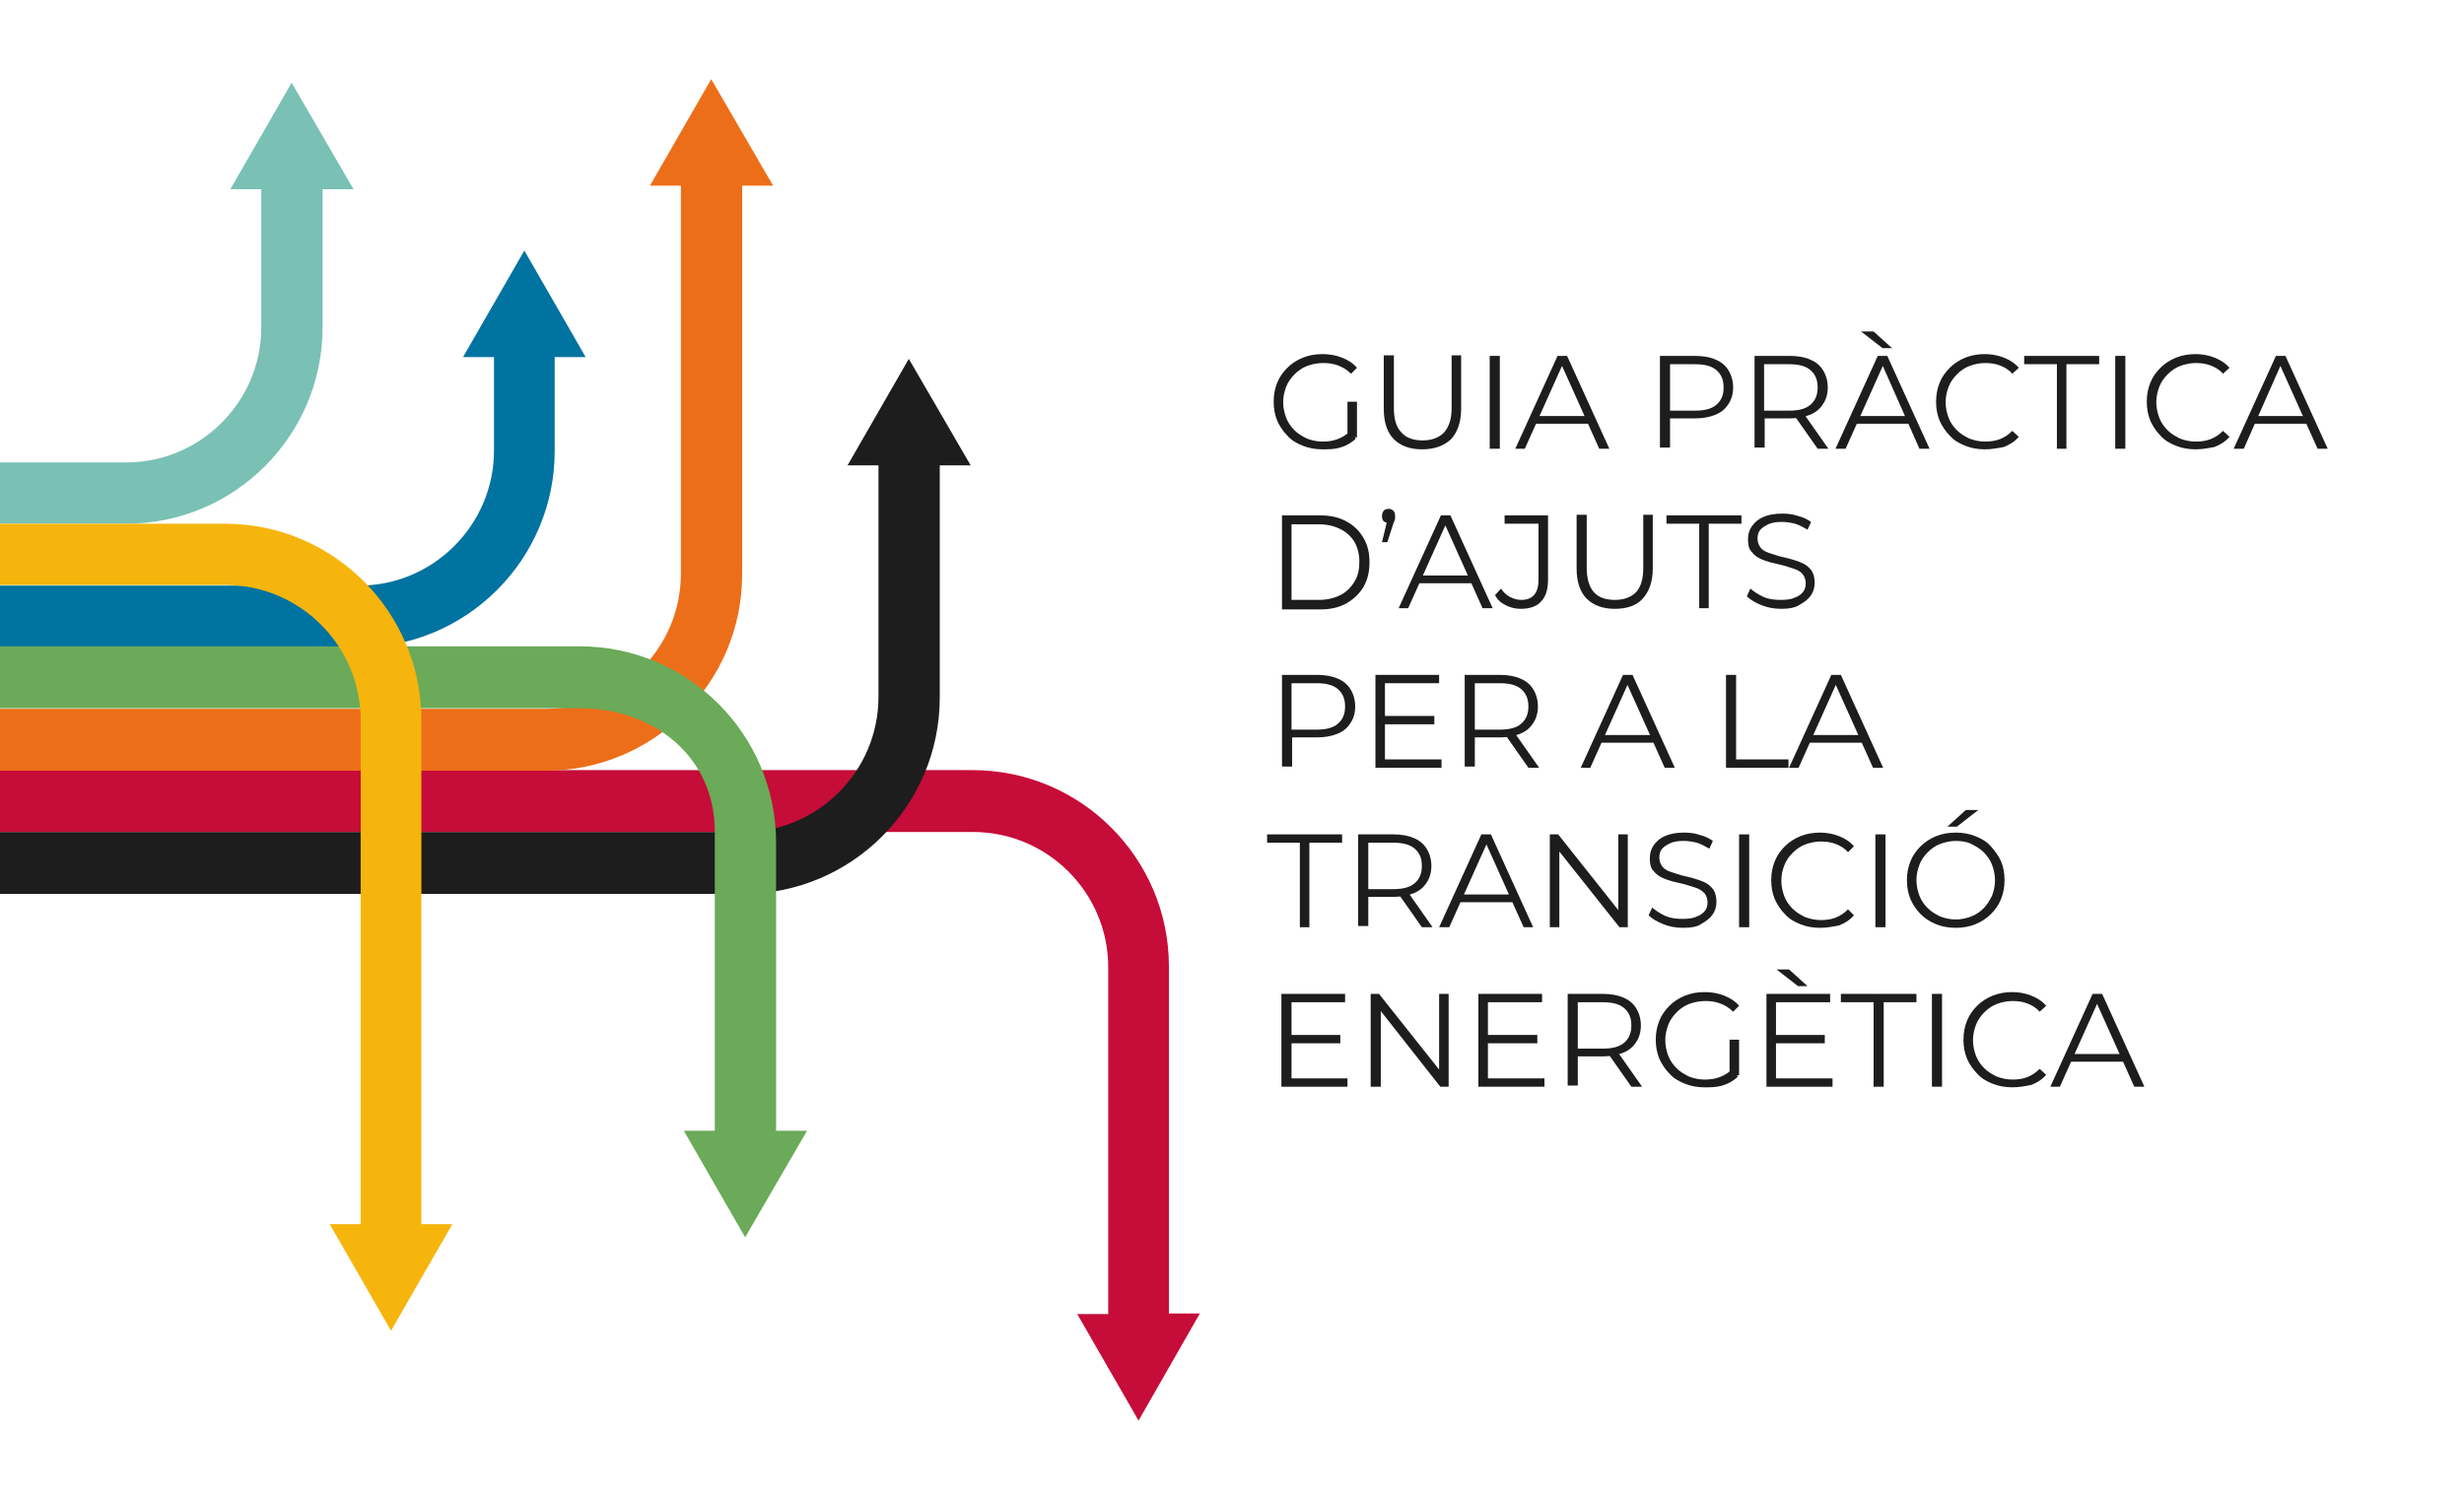 <?xml version="1.0" encoding="utf-8"?>
<!-- Generator: Adobe Illustrator 26.1.0, SVG Export Plug-In . SVG Version: 6.00 Build 0)  -->
<svg version="1.1" id="Capa_1" xmlns="http://www.w3.org/2000/svg" xmlns:xlink="http://www.w3.org/1999/xlink" x="0px" y="0px"
	 viewBox="0 0 414 252" style="enable-background:new 0 0 414 252;" xml:space="preserve">
<style type="text/css">
	.st0{fill:#C60C38;}
	.st1{enable-background:new    ;}
	.st2{fill:#1D1D1D;}
	.st3{fill:#0073A0;}
	.st4{fill:#7AC0B5;}
	.st5{fill:#ED6E19;}
	.st6{fill:#6AAA58;}
	.st7{fill:#F6B50D;}
</style>
<path class="st0" d="M191.3,238.7L181,220.8h5.2v-58.3c0-12.5-10.2-22.7-22.7-22.7H0v-10.4h163.4c18.2,0,33,14.8,33,33v58.3h5.2
	L191.3,238.7z"/>
<g>
	<g class="st1">
		<path class="st2" d="M222.2,75.5c-1.2,0-2.3-0.2-3.3-0.6c-1-0.4-1.9-0.9-2.6-1.7c-0.7-0.7-1.3-1.6-1.7-2.5c-0.4-1-0.6-2-0.6-3.2
			s0.2-2.2,0.6-3.2c0.4-1,1-1.8,1.7-2.5s1.6-1.3,2.6-1.7c1-0.4,2.1-0.6,3.3-0.6s2.3,0.2,3.3,0.6s1.8,0.9,2.5,1.7l-1,1
			c-0.7-0.7-1.4-1.1-2.2-1.4c-0.8-0.3-1.6-0.4-2.5-0.4c-1,0-1.9,0.2-2.7,0.5s-1.5,0.8-2.1,1.4c-0.6,0.6-1.1,1.3-1.4,2.1
			s-0.5,1.6-0.5,2.6c0,0.9,0.2,1.8,0.5,2.6s0.8,1.5,1.4,2.1c0.6,0.6,1.3,1,2.1,1.4c0.8,0.3,1.7,0.5,2.6,0.5c0.9,0,1.7-0.1,2.5-0.4
			c0.8-0.3,1.5-0.7,2.2-1.4l0.9,1.3c-0.7,0.7-1.6,1.2-2.6,1.5S223.3,75.5,222.2,75.5z M226.4,73.3v-5.8h1.6v6L226.4,73.3z"/>
		<path class="st2" d="M238.9,75.5c-2,0-3.6-0.6-4.7-1.7c-1.1-1.1-1.7-2.8-1.7-5.1v-9h1.7v8.9c0,1.8,0.4,3.2,1.3,4.1
			c0.8,0.9,2,1.3,3.5,1.3c1.5,0,2.7-0.4,3.6-1.3c0.8-0.9,1.3-2.2,1.3-4.1v-8.9h1.6v9c0,2.2-0.6,3.9-1.7,5.1
			C242.5,75,240.9,75.5,238.9,75.5z"/>
		<path class="st2" d="M250.3,75.4V59.8h1.7v15.6H250.3z"/>
		<path class="st2" d="M254.6,75.4l7.1-15.6h1.6l7.1,15.6h-1.7l-6.6-14.7h0.7l-6.6,14.7H254.6z M257.4,71.2l0.5-1.3h9.1l0.5,1.3
			H257.4z"/>
		<path class="st2" d="M278.9,75.4V59.8h5.9c1.3,0,2.5,0.2,3.4,0.6c1,0.4,1.7,1,2.2,1.8c0.5,0.8,0.8,1.8,0.8,2.9
			c0,1.1-0.3,2.1-0.8,2.8c-0.5,0.8-1.2,1.4-2.2,1.8c-1,0.4-2.1,0.6-3.4,0.6h-4.9l0.7-0.8v5.7H278.9z M280.6,69.8l-0.7-0.8h4.9
			c1.6,0,2.8-0.3,3.6-1c0.8-0.7,1.2-1.6,1.2-2.9c0-1.3-0.4-2.2-1.2-2.9c-0.8-0.7-2-1-3.6-1h-4.9l0.7-0.8V69.8z"/>
		<path class="st2" d="M294.8,75.4V59.8h5.9c1.3,0,2.5,0.2,3.4,0.6c1,0.4,1.7,1,2.2,1.8c0.5,0.8,0.8,1.8,0.8,2.9
			c0,1.1-0.3,2.1-0.8,2.8c-0.5,0.8-1.2,1.4-2.2,1.8c-1,0.4-2.1,0.6-3.4,0.6h-4.9l0.7-0.8v5.7H294.8z M296.4,69.8l-0.7-0.8h4.9
			c1.6,0,2.8-0.3,3.6-1s1.2-1.6,1.2-2.9c0-1.3-0.4-2.2-1.2-2.9s-2-1-3.6-1h-4.9l0.7-0.8V69.8z M305.4,75.4l-4-5.7h1.8l4,5.7H305.4z"
			/>
		<path class="st2" d="M308.4,75.4l7.1-15.6h1.6l7.1,15.6h-1.7L316,60.7h0.7l-6.6,14.7H308.4z M311.2,71.2l0.5-1.3h9.1l0.5,1.3
			H311.2z M316.3,58.5l-3.6-2.8h2.1l3.1,2.8H316.3z"/>
		<path class="st2" d="M333.5,75.5c-1.2,0-2.3-0.2-3.3-0.6c-1-0.4-1.9-0.9-2.6-1.7c-0.7-0.7-1.3-1.6-1.7-2.5c-0.4-1-0.6-2-0.6-3.2
			s0.2-2.2,0.6-3.2c0.4-1,1-1.8,1.7-2.5c0.7-0.7,1.6-1.3,2.6-1.7c1-0.4,2.1-0.6,3.3-0.6c1.1,0,2.2,0.2,3.2,0.6
			c1,0.4,1.8,0.9,2.5,1.7l-1.1,1c-0.6-0.7-1.3-1.1-2.1-1.4c-0.8-0.3-1.6-0.4-2.5-0.4c-0.9,0-1.8,0.2-2.6,0.5
			c-0.8,0.3-1.5,0.8-2.1,1.4s-1.1,1.3-1.4,2.1c-0.3,0.8-0.5,1.6-0.5,2.6c0,0.9,0.2,1.8,0.5,2.6c0.3,0.8,0.8,1.5,1.4,2.1
			c0.6,0.6,1.3,1,2.1,1.4c0.8,0.3,1.7,0.5,2.6,0.5c0.9,0,1.7-0.1,2.5-0.4s1.5-0.8,2.1-1.4l1.1,1c-0.7,0.8-1.5,1.3-2.5,1.7
			C335.7,75.3,334.6,75.5,333.5,75.5z"/>
		<path class="st2" d="M345.6,75.4V61.2h-5.5v-1.4h12.6v1.4h-5.5v14.2H345.6z"/>
		<path class="st2" d="M355.4,75.4V59.8h1.7v15.6H355.4z"/>
		<path class="st2" d="M368.9,75.5c-1.2,0-2.3-0.2-3.3-0.6c-1-0.4-1.9-0.9-2.6-1.7c-0.7-0.7-1.3-1.6-1.7-2.5c-0.4-1-0.6-2-0.6-3.2
			s0.2-2.2,0.6-3.2c0.4-1,1-1.8,1.7-2.5c0.7-0.7,1.6-1.3,2.6-1.7c1-0.4,2.1-0.6,3.3-0.6c1.1,0,2.2,0.2,3.2,0.6
			c1,0.4,1.8,0.9,2.5,1.7l-1.1,1c-0.6-0.7-1.3-1.1-2.1-1.4c-0.8-0.3-1.6-0.4-2.5-0.4c-0.9,0-1.8,0.2-2.6,0.5
			c-0.8,0.3-1.5,0.8-2.1,1.4s-1.1,1.3-1.4,2.1c-0.3,0.8-0.5,1.6-0.5,2.6c0,0.9,0.2,1.8,0.5,2.6c0.3,0.8,0.8,1.5,1.4,2.1
			c0.6,0.6,1.3,1,2.1,1.4c0.8,0.3,1.7,0.5,2.6,0.5c0.9,0,1.7-0.1,2.5-0.4s1.5-0.8,2.1-1.4l1.1,1c-0.7,0.8-1.5,1.3-2.5,1.7
			C371.1,75.3,370,75.5,368.9,75.5z"/>
		<path class="st2" d="M375.3,75.4l7.1-15.6h1.6l7.1,15.6h-1.7l-6.6-14.7h0.7L377,75.4H375.3z M378.1,71.2l0.5-1.3h9.1l0.5,1.3
			H378.1z"/>
	</g>
	<g class="st1">
		<path class="st2" d="M215.4,102.2V86.6h6.4c1.7,0,3.1,0.3,4.4,1c1.3,0.7,2.2,1.6,2.9,2.8c0.7,1.2,1,2.5,1,4.1c0,1.5-0.3,2.9-1,4.1
			c-0.7,1.2-1.7,2.1-2.9,2.8c-1.3,0.7-2.7,1-4.4,1H215.4z M217,100.8h4.6c1.4,0,2.6-0.3,3.6-0.8c1-0.5,1.8-1.3,2.4-2.3
			c0.6-1,0.8-2.1,0.8-3.3c0-1.3-0.3-2.4-0.8-3.3c-0.6-1-1.4-1.7-2.4-2.2c-1-0.5-2.2-0.8-3.6-0.8H217V100.8z"/>
		<path class="st2" d="M232.2,91.1l1-4.1l0.2,0.9c-0.3,0-0.6-0.1-0.9-0.3c-0.2-0.2-0.3-0.5-0.3-0.9c0-0.4,0.1-0.6,0.3-0.9
			c0.2-0.2,0.5-0.3,0.8-0.3c0.3,0,0.6,0.1,0.8,0.3c0.2,0.2,0.3,0.5,0.3,0.9c0,0.1,0,0.2,0,0.4c0,0.1,0,0.2-0.1,0.4s-0.1,0.3-0.2,0.5
			l-1,3.1H232.2z"/>
		<path class="st2" d="M235,102.2l7.1-15.6h1.6l7.1,15.6h-1.7l-6.6-14.7h0.7l-6.6,14.7H235z M237.8,98l0.5-1.3h9.1l0.5,1.3H237.8z"
			/>
		<path class="st2" d="M255.5,102.3c-0.9,0-1.7-0.2-2.5-0.6c-0.8-0.4-1.4-0.9-1.8-1.7l1-1.1c0.4,0.6,0.9,1.1,1.5,1.4
			c0.6,0.3,1.2,0.5,1.9,0.5c1.9,0,2.9-1.1,2.9-3.4V88h-5.7v-1.4h7.3v10.8c0,1.7-0.4,2.9-1.2,3.7C258.2,101.9,257,102.3,255.5,102.3z
			"/>
		<path class="st2" d="M271.3,102.3c-2,0-3.6-0.6-4.7-1.7c-1.1-1.1-1.7-2.8-1.7-5.1v-9h1.7v8.9c0,1.8,0.4,3.2,1.2,4.1
			c0.8,0.9,2,1.3,3.5,1.3c1.5,0,2.7-0.4,3.6-1.3c0.8-0.9,1.2-2.2,1.2-4.1v-8.9h1.6v9c0,2.2-0.6,3.9-1.7,5.1
			C274.9,101.8,273.3,102.3,271.3,102.3z"/>
		<path class="st2" d="M285.5,102.2V88H280v-1.4h12.6V88h-5.5v14.2H285.5z"/>
		<path class="st2" d="M299.3,102.3c-1.2,0-2.3-0.2-3.3-0.6s-1.9-0.9-2.5-1.5l0.6-1.3c0.6,0.5,1.3,1,2.2,1.4
			c0.9,0.4,1.9,0.5,2.9,0.5c1,0,1.8-0.1,2.4-0.4c0.6-0.2,1.1-0.6,1.4-1c0.3-0.4,0.4-0.9,0.4-1.4c0-0.6-0.2-1.1-0.5-1.5
			c-0.3-0.4-0.8-0.7-1.4-0.9c-0.6-0.2-1.2-0.4-1.9-0.6s-1.4-0.3-2.1-0.5c-0.7-0.2-1.3-0.4-1.9-0.7c-0.6-0.3-1-0.7-1.4-1.2
			c-0.4-0.5-0.5-1.2-0.5-2c0-0.8,0.2-1.5,0.6-2.1c0.4-0.6,1-1.2,1.9-1.6s1.9-0.6,3.3-0.6c0.9,0,1.7,0.1,2.6,0.4
			c0.9,0.2,1.6,0.6,2.2,1l-0.6,1.3c-0.7-0.4-1.4-0.8-2.1-1c-0.8-0.2-1.5-0.3-2.2-0.3c-0.9,0-1.7,0.1-2.3,0.4c-0.6,0.3-1.1,0.6-1.4,1
			c-0.3,0.4-0.4,0.9-0.4,1.4c0,0.6,0.2,1.1,0.5,1.5c0.3,0.4,0.8,0.7,1.4,0.9c0.6,0.2,1.2,0.4,1.9,0.6c0.7,0.2,1.4,0.3,2,0.5
			c0.7,0.2,1.3,0.4,1.9,0.7c0.6,0.3,1,0.7,1.4,1.2c0.3,0.5,0.5,1.2,0.5,2c0,0.8-0.2,1.5-0.6,2.1c-0.4,0.6-1.1,1.2-1.9,1.6
			C301.7,102.1,300.6,102.3,299.3,102.3z"/>
	</g>
	<g class="st1">
		<path class="st2" d="M215.4,129v-15.6h5.9c1.3,0,2.5,0.2,3.4,0.6c1,0.4,1.7,1,2.2,1.8c0.5,0.8,0.8,1.8,0.8,2.9
			c0,1.1-0.3,2.1-0.8,2.8c-0.5,0.8-1.2,1.4-2.2,1.8s-2.1,0.6-3.4,0.6h-4.9l0.7-0.8v5.7H215.4z M217,123.4l-0.7-0.8h4.9
			c1.6,0,2.8-0.3,3.6-1c0.8-0.7,1.2-1.6,1.2-2.9c0-1.3-0.4-2.2-1.2-2.9s-2-1-3.6-1h-4.9l0.7-0.8V123.4z"/>
		<path class="st2" d="M232.8,127.6h9.4v1.4h-11.1v-15.6h10.7v1.4h-9.1V127.6z M232.7,120.3h8.3v1.4h-8.3V120.3z"/>
		<path class="st2" d="M246.1,129v-15.6h5.9c1.3,0,2.5,0.2,3.4,0.6c1,0.4,1.7,1,2.2,1.8c0.5,0.8,0.8,1.8,0.8,2.9
			c0,1.1-0.3,2.1-0.8,2.8c-0.5,0.8-1.2,1.4-2.2,1.8c-1,0.4-2.1,0.6-3.4,0.6h-4.9l0.7-0.8v5.7H246.1z M247.8,123.4l-0.7-0.8h4.9
			c1.6,0,2.8-0.3,3.6-1s1.2-1.6,1.2-2.9c0-1.3-0.4-2.2-1.2-2.9s-2-1-3.6-1h-4.9l0.7-0.8V123.4z M256.8,129l-4-5.7h1.8l4,5.7H256.8z"
			/>
		<path class="st2" d="M265.6,129l7.1-15.6h1.6l7.1,15.6h-1.7l-6.6-14.7h0.7l-6.6,14.7H265.6z M268.4,124.8l0.5-1.3h9.1l0.5,1.3
			H268.4z"/>
		<path class="st2" d="M290,129v-15.6h1.7v14.2h8.8v1.4H290z"/>
		<path class="st2" d="M300.6,129l7.1-15.6h1.6l7.1,15.6h-1.7l-6.6-14.7h0.7l-6.6,14.7H300.6z M303.5,124.8l0.5-1.3h9.1l0.5,1.3
			H303.5z"/>
	</g>
	<g class="st1">
		<path class="st2" d="M218.4,155.8v-14.2h-5.5v-1.4h12.6v1.4h-5.5v14.2H218.4z"/>
		<path class="st2" d="M228.2,155.8v-15.6h5.9c1.3,0,2.5,0.2,3.4,0.6c1,0.4,1.7,1,2.2,1.8c0.5,0.8,0.8,1.8,0.8,2.9
			c0,1.1-0.3,2.1-0.8,2.8c-0.5,0.8-1.2,1.4-2.2,1.8c-1,0.4-2.1,0.6-3.4,0.6h-4.9l0.7-0.8v5.7H228.2z M229.9,150.2l-0.7-0.8h4.9
			c1.6,0,2.8-0.3,3.6-1s1.2-1.6,1.2-2.9c0-1.3-0.4-2.2-1.2-2.9s-2-1-3.6-1h-4.9l0.7-0.8V150.2z M238.9,155.8l-4-5.7h1.8l4,5.7H238.9
			z"/>
		<path class="st2" d="M241.8,155.8l7.1-15.6h1.6l7.1,15.6H256l-6.6-14.7h0.7l-6.6,14.7H241.8z M244.7,151.6l0.5-1.3h9.1l0.5,1.3
			H244.7z"/>
		<path class="st2" d="M260.4,155.8v-15.6h1.4l10.8,13.6h-0.7v-13.6h1.6v15.6h-1.4l-10.8-13.6h0.7v13.6H260.4z"/>
		<path class="st2" d="M282.8,155.9c-1.2,0-2.3-0.2-3.3-0.6s-1.9-0.9-2.5-1.5l0.6-1.3c0.6,0.5,1.3,1,2.2,1.4
			c0.9,0.4,1.9,0.5,2.9,0.5c1,0,1.8-0.1,2.4-0.4c0.6-0.2,1.1-0.6,1.4-1s0.4-0.9,0.4-1.4c0-0.6-0.2-1.1-0.5-1.5
			c-0.4-0.4-0.8-0.7-1.4-0.9s-1.2-0.4-1.9-0.6c-0.7-0.2-1.4-0.3-2.1-0.5c-0.7-0.2-1.3-0.4-1.9-0.7c-0.6-0.3-1-0.7-1.4-1.2
			s-0.5-1.2-0.5-2c0-0.8,0.2-1.5,0.6-2.1c0.4-0.6,1-1.2,1.9-1.6s1.9-0.6,3.3-0.6c0.9,0,1.8,0.1,2.6,0.4c0.9,0.2,1.6,0.6,2.2,1
			l-0.6,1.3c-0.7-0.4-1.4-0.8-2.1-1c-0.8-0.2-1.5-0.3-2.2-0.3c-0.9,0-1.7,0.1-2.3,0.4c-0.6,0.3-1.1,0.6-1.4,1
			c-0.3,0.4-0.4,0.9-0.4,1.4c0,0.6,0.2,1.1,0.5,1.5c0.3,0.4,0.8,0.7,1.4,0.9c0.6,0.2,1.2,0.4,1.9,0.6c0.7,0.2,1.4,0.3,2,0.5
			s1.3,0.4,1.9,0.7s1,0.7,1.4,1.2c0.3,0.5,0.5,1.2,0.5,2c0,0.8-0.2,1.5-0.6,2.1c-0.4,0.6-1.1,1.2-1.9,1.6
			C285.3,155.7,284.2,155.9,282.8,155.9z"/>
		<path class="st2" d="M292.2,155.8v-15.6h1.7v15.6H292.2z"/>
		<path class="st2" d="M305.8,155.9c-1.2,0-2.3-0.2-3.3-0.6c-1-0.4-1.9-0.9-2.6-1.7c-0.7-0.7-1.3-1.6-1.7-2.5c-0.4-1-0.6-2-0.6-3.2
			s0.2-2.2,0.6-3.2c0.4-1,1-1.8,1.7-2.5c0.7-0.7,1.6-1.3,2.6-1.7c1-0.4,2.1-0.6,3.3-0.6c1.1,0,2.2,0.2,3.2,0.6
			c1,0.4,1.8,0.9,2.5,1.7l-1,1c-0.6-0.7-1.3-1.1-2.1-1.4c-0.8-0.3-1.6-0.4-2.5-0.4c-0.9,0-1.8,0.2-2.6,0.5c-0.8,0.3-1.5,0.8-2.1,1.4
			c-0.6,0.6-1.1,1.3-1.4,2.1c-0.3,0.8-0.5,1.6-0.5,2.6c0,0.9,0.2,1.8,0.5,2.6c0.3,0.8,0.8,1.5,1.4,2.1c0.6,0.6,1.3,1,2.1,1.4
			c0.8,0.3,1.7,0.5,2.6,0.5c0.9,0,1.7-0.1,2.5-0.4s1.5-0.8,2.1-1.4l1,1c-0.7,0.8-1.5,1.3-2.5,1.7C308,155.7,306.9,155.9,305.8,155.9
			z"/>
		<path class="st2" d="M315.1,155.8v-15.6h1.7v15.6H315.1z"/>
		<path class="st2" d="M328.6,155.9c-1.2,0-2.3-0.2-3.3-0.6s-1.9-1-2.6-1.7c-0.7-0.7-1.3-1.6-1.7-2.5c-0.4-1-0.6-2-0.6-3.2
			s0.2-2.2,0.6-3.2c0.4-1,1-1.8,1.7-2.5c0.7-0.7,1.6-1.3,2.6-1.7c1-0.4,2.1-0.6,3.3-0.6c1.2,0,2.3,0.2,3.3,0.6
			c1,0.4,1.9,0.9,2.6,1.7s1.3,1.6,1.7,2.5s0.6,2,0.6,3.2s-0.2,2.2-0.6,3.2c-0.4,1-1,1.8-1.7,2.5c-0.7,0.7-1.6,1.3-2.6,1.7
			C330.9,155.7,329.8,155.9,328.6,155.9z M328.6,154.5c0.9,0,1.8-0.2,2.6-0.5c0.8-0.3,1.5-0.8,2.1-1.4c0.6-0.6,1-1.3,1.4-2.1
			c0.3-0.8,0.5-1.6,0.5-2.6c0-0.9-0.2-1.8-0.5-2.6c-0.3-0.8-0.8-1.5-1.4-2.1s-1.3-1-2.1-1.4s-1.7-0.5-2.6-0.5s-1.8,0.2-2.6,0.5
			c-0.8,0.3-1.5,0.8-2.1,1.4c-0.6,0.6-1.1,1.3-1.4,2.1c-0.3,0.8-0.5,1.6-0.5,2.6c0,0.9,0.2,1.8,0.5,2.6c0.3,0.8,0.8,1.5,1.4,2.1
			c0.6,0.6,1.3,1,2.1,1.4C326.8,154.3,327.7,154.5,328.6,154.5z M327.2,138.9l3.1-2.8h2.1l-3.6,2.8H327.2z"/>
	</g>
	<g class="st1">
		<path class="st2" d="M217,181.2h9.4v1.4h-11.1V167h10.7v1.4H217V181.2z M216.9,173.9h8.3v1.4h-8.3V173.9z"/>
		<path class="st2" d="M230.3,182.6V167h1.4l10.8,13.6h-0.7V167h1.6v15.6H242L231.3,169h0.7v13.6H230.3z"/>
		<path class="st2" d="M250.1,181.2h9.4v1.4h-11.1V167h10.7v1.4h-9.1V181.2z M250,173.9h8.3v1.4H250V173.9z"/>
		<path class="st2" d="M263.4,182.6V167h5.9c1.3,0,2.5,0.2,3.4,0.6c1,0.4,1.7,1,2.2,1.8c0.5,0.8,0.8,1.8,0.8,2.9
			c0,1.1-0.3,2.1-0.8,2.8c-0.5,0.8-1.2,1.4-2.2,1.8c-1,0.4-2.1,0.6-3.4,0.6h-4.9l0.7-0.8v5.7H263.4z M265.1,177l-0.7-0.8h4.9
			c1.6,0,2.8-0.3,3.6-1c0.8-0.7,1.2-1.6,1.2-2.9c0-1.3-0.4-2.2-1.2-2.9c-0.8-0.7-2-1-3.6-1h-4.9l0.7-0.8V177z M274.1,182.6l-4-5.7
			h1.8l4,5.7H274.1z"/>
		<path class="st2" d="M286.4,182.7c-1.2,0-2.3-0.2-3.3-0.6c-1-0.4-1.9-0.9-2.6-1.7c-0.7-0.7-1.3-1.6-1.7-2.5c-0.4-1-0.6-2-0.6-3.2
			s0.2-2.2,0.6-3.2c0.4-1,1-1.8,1.7-2.5s1.6-1.3,2.6-1.7c1-0.4,2.1-0.6,3.3-0.6s2.3,0.2,3.3,0.6s1.8,0.9,2.5,1.7l-1,1
			c-0.7-0.7-1.4-1.1-2.2-1.4c-0.8-0.3-1.6-0.4-2.5-0.4c-1,0-1.9,0.2-2.7,0.5s-1.5,0.8-2.1,1.4c-0.6,0.6-1.1,1.3-1.4,2.1
			s-0.5,1.6-0.5,2.6c0,0.9,0.2,1.8,0.5,2.6s0.8,1.5,1.4,2.1c0.6,0.6,1.3,1,2.1,1.4c0.8,0.3,1.7,0.5,2.6,0.5c0.9,0,1.7-0.1,2.5-0.4
			c0.8-0.3,1.5-0.7,2.2-1.4l0.9,1.3c-0.7,0.7-1.6,1.2-2.6,1.5S287.5,182.7,286.4,182.7z M290.6,180.5v-5.8h1.6v6L290.6,180.5z"/>
		<path class="st2" d="M298.5,181.2h9.4v1.4h-11.1V167h10.7v1.4h-9.1V181.2z M298.3,173.9h8.3v1.4h-8.3V173.9z M302.1,165.7
			l-3.6-2.8h2.1l3.1,2.8H302.1z"/>
		<path class="st2" d="M314.8,182.6v-14.2h-5.5V167H322v1.4h-5.5v14.2H314.8z"/>
		<path class="st2" d="M324.6,182.6V167h1.7v15.6H324.6z"/>
		<path class="st2" d="M338.1,182.7c-1.2,0-2.3-0.2-3.3-0.6c-1-0.4-1.9-0.9-2.6-1.7c-0.7-0.7-1.3-1.6-1.7-2.5c-0.4-1-0.6-2-0.6-3.2
			s0.2-2.2,0.6-3.2c0.4-1,1-1.8,1.7-2.5c0.7-0.7,1.6-1.3,2.6-1.7c1-0.4,2.1-0.6,3.3-0.6c1.1,0,2.2,0.2,3.2,0.6
			c1,0.4,1.8,0.9,2.5,1.7l-1.1,1c-0.6-0.7-1.3-1.1-2.1-1.4c-0.8-0.3-1.6-0.4-2.5-0.4c-0.9,0-1.8,0.2-2.6,0.5
			c-0.8,0.3-1.5,0.8-2.1,1.4s-1.1,1.3-1.4,2.1c-0.3,0.8-0.5,1.6-0.5,2.6c0,0.9,0.2,1.8,0.5,2.6c0.3,0.8,0.8,1.5,1.4,2.1
			c0.6,0.6,1.3,1,2.1,1.4c0.8,0.3,1.7,0.5,2.6,0.5c0.9,0,1.7-0.1,2.5-0.4s1.5-0.8,2.1-1.4l1.1,1c-0.7,0.8-1.5,1.3-2.5,1.7
			C340.3,182.5,339.3,182.7,338.1,182.7z"/>
		<path class="st2" d="M344.5,182.6l7.1-15.6h1.6l7.1,15.6h-1.7l-6.6-14.7h0.7l-6.6,14.7H344.5z M347.3,178.4l0.5-1.3h9.1l0.5,1.3
			H347.3z"/>
	</g>
</g>
<path class="st3" d="M88.1,42.1L77.8,60H83v15.7c0,12.5-10.2,22.7-22.7,22.7H0v10.4h60.2c18.2,0,33-14.8,33-33V60h5.2L88.1,42.1z"/>
<path class="st4" d="M49,13.9L38.7,31.8h5.2V55c0,12.5-10.2,22.7-22.7,22.7H0V88h21.2c18.2,0,33-14.8,33-33V31.8h5.2L49,13.9z"/>
<path class="st5" d="M119.5,13.3l-10.3,17.9h5.2v65.2c0,12.5-10.2,22.7-22.7,22.7H0v10.4h91.7c18.2,0,33-14.8,33-33V31.2h5.2
	L119.5,13.3z"/>
<path class="st2" d="M152.7,60.3l-10.3,17.9h5.2v38.9c0,12.5-10.2,22.7-22.7,22.7H0v10.4h124.9c18.2,0,33-14.8,33-33v-39h5.2
	L152.7,60.3z"/>
<path class="st6" d="M125.2,207.9L114.9,190h5.2v-50.3c0-12.5-10.2-20.7-22.7-20.7H0v-10.4h97.4c18.2,0,33,14.8,33,33V190h5.2
	L125.2,207.9z"/>
<path class="st7" d="M65.7,223.6l-10.3-17.9h5.2V121c0-12.5-10.2-22.7-22.7-22.7H0V88h37.8c18.2,0,33,14.8,33,33v84.7H76L65.7,223.6
	z"/>
</svg>
